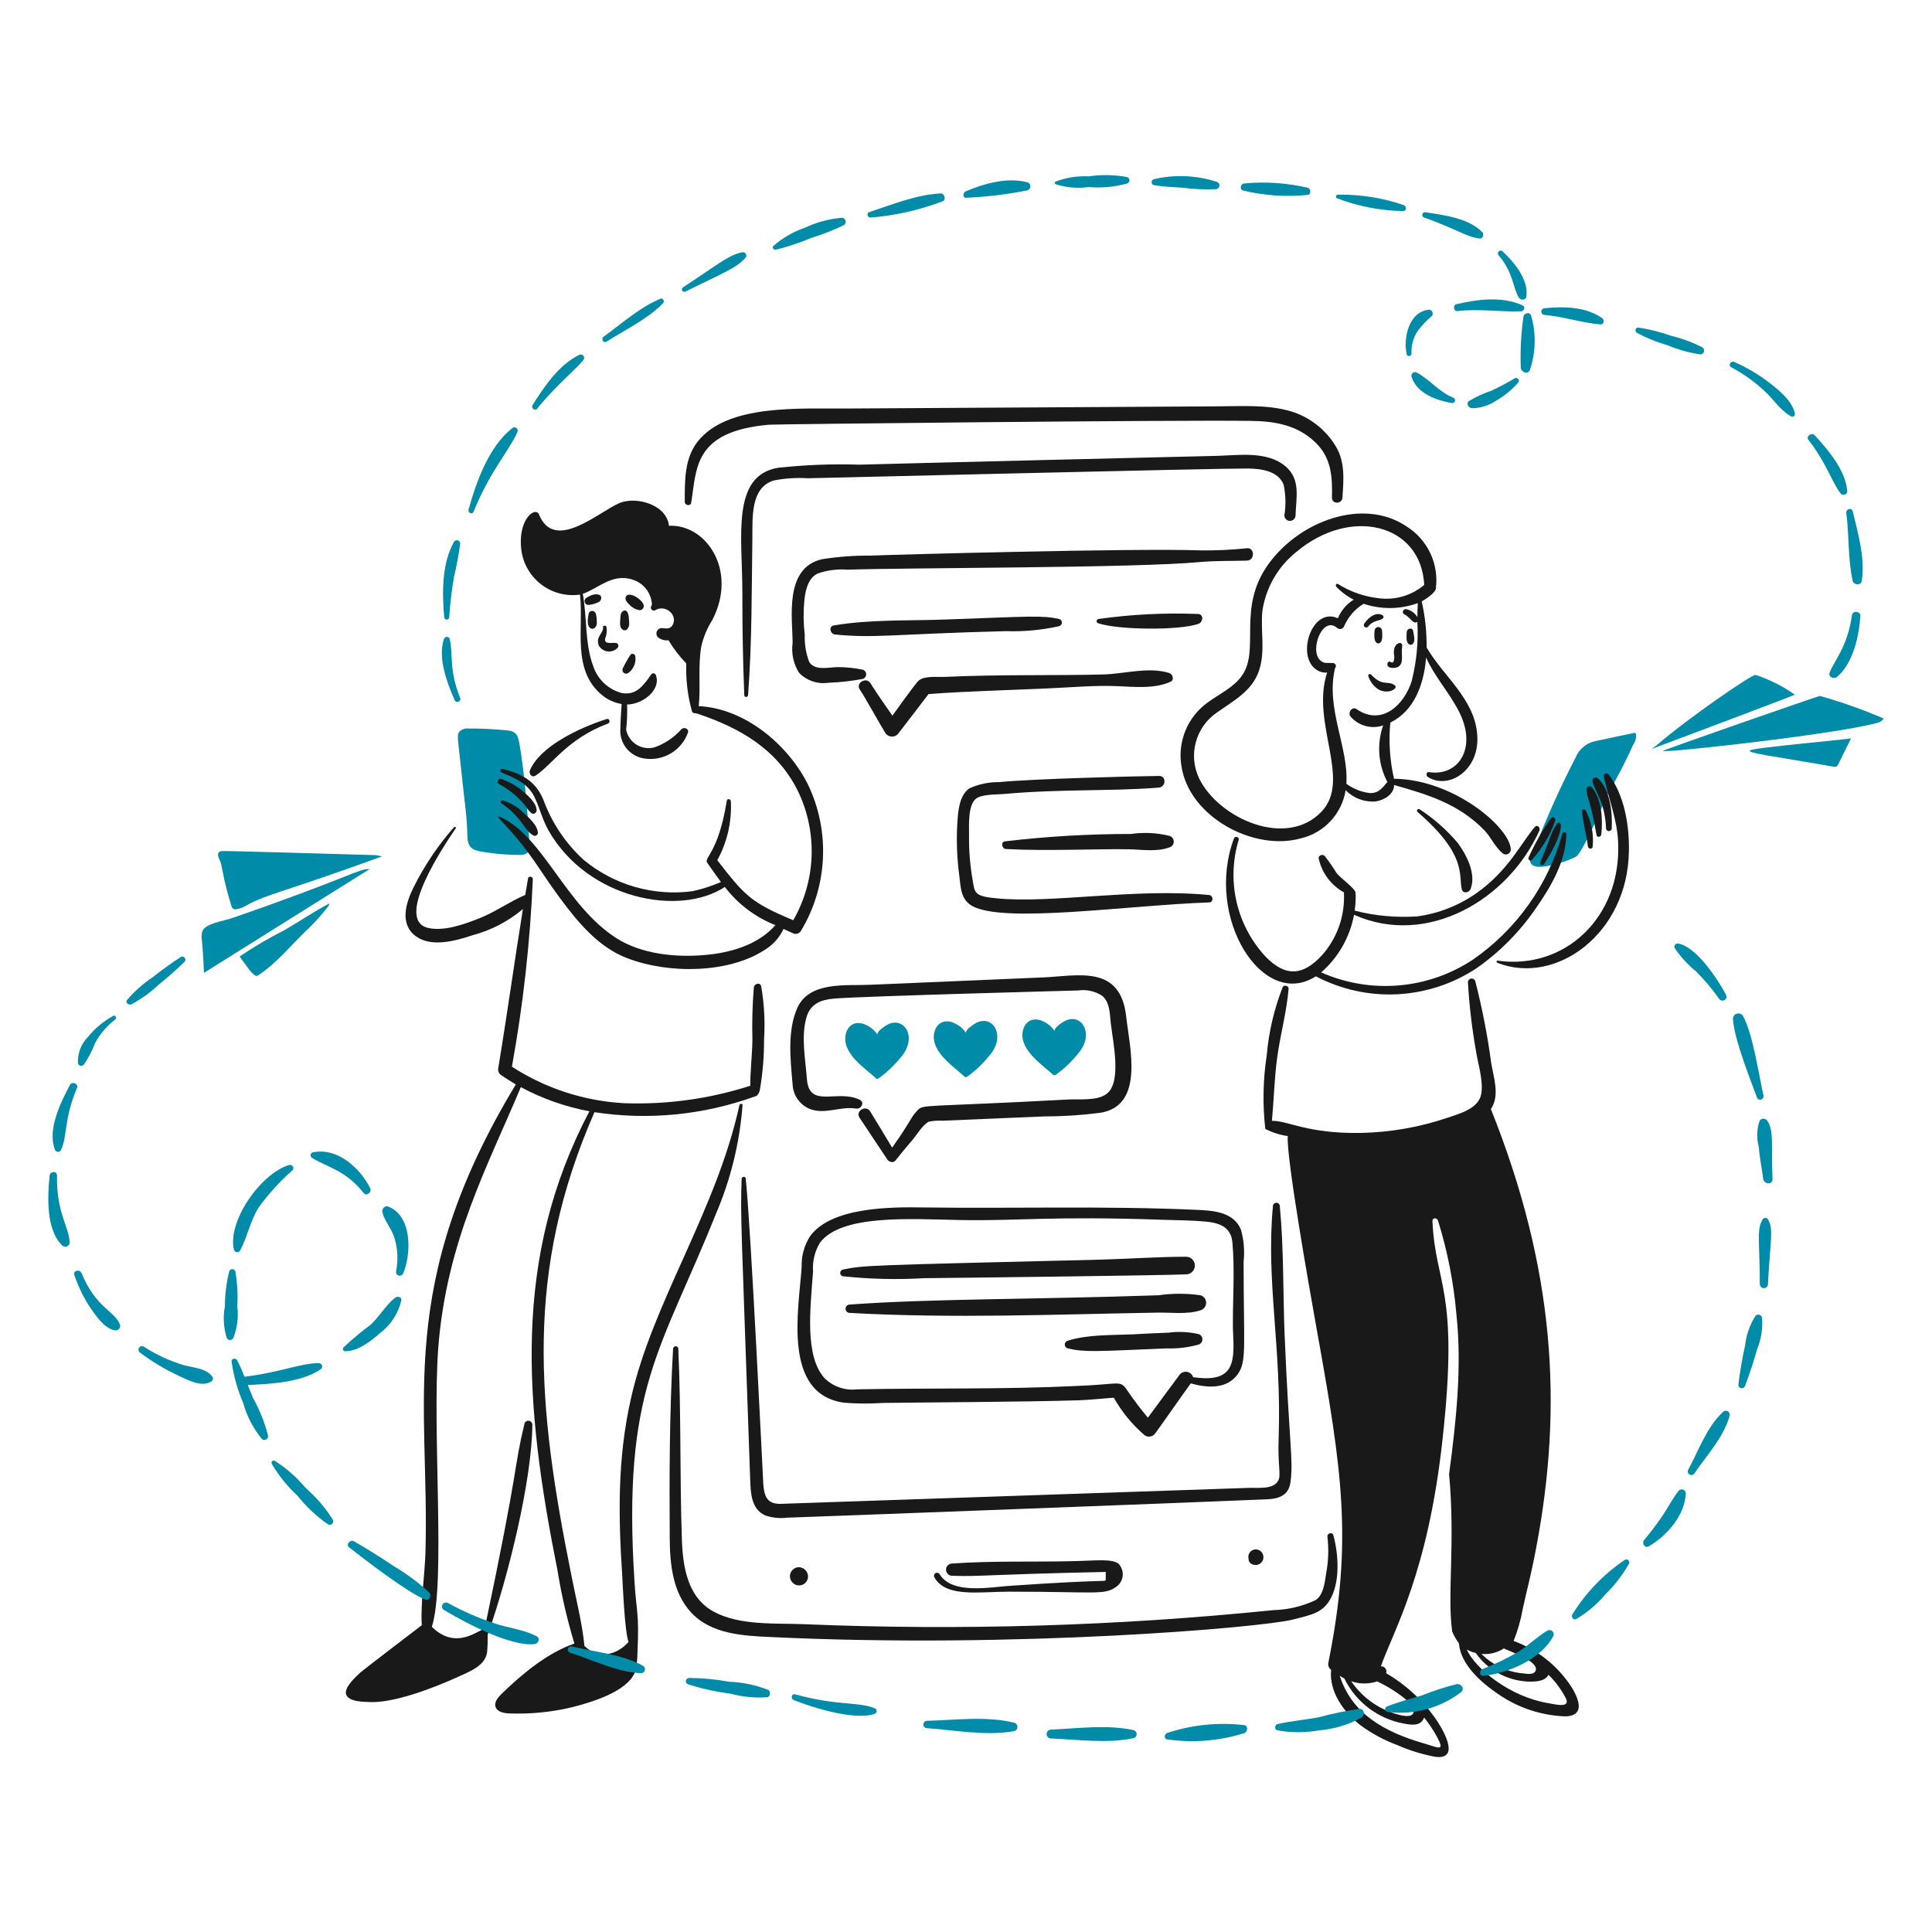 <svg width="175" height="175" viewBox="0 0 175 175" fill="none" xmlns="http://www.w3.org/2000/svg">
<path d="M41.682 63.23C40.638 60.63 41.069 59.275 40.733 57.88C40.717 57.824 40.683 57.775 40.636 57.74C40.59 57.704 40.533 57.685 40.474 57.685C40.416 57.685 40.359 57.704 40.312 57.74C40.266 57.775 40.231 57.824 40.215 57.88C39.633 59.585 40.496 61.871 41.187 63.424C41.315 63.726 41.804 63.535 41.682 63.23Z" fill="#008CA9"/>
<path d="M40.687 55.94C40.765 54.703 40.911 53.472 41.124 52.252C41.363 51.255 41.55 50.247 41.684 49.231C41.684 49.165 41.661 49.102 41.621 49.05C41.581 48.998 41.525 48.96 41.461 48.943C41.398 48.926 41.331 48.93 41.27 48.955C41.209 48.98 41.158 49.024 41.124 49.081C40.002 51.065 40.045 53.739 40.24 55.94C40.249 55.992 40.277 56.039 40.318 56.073C40.359 56.106 40.41 56.125 40.463 56.125C40.516 56.125 40.568 56.106 40.608 56.073C40.649 56.039 40.677 55.992 40.687 55.94V55.94Z" fill="#008CA9"/>
<path d="M42.89 46.363C44.405 42.646 46.049 40.938 46.859 39.159C46.895 39.095 46.906 39.021 46.892 38.95C46.877 38.879 46.837 38.815 46.78 38.77C46.722 38.726 46.651 38.703 46.578 38.707C46.505 38.711 46.436 38.741 46.384 38.791C44.249 40.496 43.146 43.645 42.437 46.169C42.372 46.449 42.776 46.638 42.89 46.363Z" fill="#008CA9"/>
<path d="M48.649 37.023C50.224 35.057 52.179 33.435 52.833 32.623C52.882 32.57 52.911 32.502 52.914 32.429C52.918 32.357 52.895 32.287 52.851 32.23C52.807 32.172 52.744 32.133 52.674 32.118C52.603 32.103 52.53 32.114 52.466 32.148C50.629 33.033 49.295 35.017 48.238 36.698C48.088 36.958 48.457 37.263 48.649 37.023Z" fill="#008CA9"/>
<path d="M54.95 30.941C56.65 29.856 58.638 28.913 60.062 27.468C60.212 27.293 60.062 26.95 59.825 27.058C57.948 27.835 56.33 29.301 54.691 30.488C54.408 30.682 54.645 31.133 54.95 30.941Z" fill="#008CA9"/>
<path d="M62.088 26.411C65.275 24.817 66.7 24.311 67.523 23.349C67.566 23.302 67.593 23.243 67.601 23.18C67.608 23.117 67.595 23.054 67.564 22.998C67.533 22.943 67.485 22.899 67.427 22.873C67.37 22.847 67.305 22.84 67.243 22.852C66.003 23.073 64.881 24.065 61.873 26.023C61.823 26.052 61.788 26.1 61.773 26.155C61.758 26.211 61.766 26.27 61.794 26.32C61.821 26.37 61.867 26.408 61.922 26.425C61.977 26.442 62.036 26.437 62.088 26.411V26.411Z" fill="#008CA9"/>
<path d="M70.284 22.614C71.39 22.341 72.472 21.981 73.521 21.536C74.52 21.232 75.494 20.85 76.433 20.393C76.499 20.352 76.549 20.291 76.577 20.219C76.606 20.148 76.611 20.069 76.591 19.994C76.571 19.92 76.529 19.853 76.469 19.805C76.409 19.756 76.335 19.728 76.258 19.724C75.075 19.828 73.919 20.142 72.846 20.652C71.822 21.006 70.877 21.555 70.063 22.27C69.896 22.421 70.068 22.653 70.284 22.614Z" fill="#008CA9"/>
<path d="M78.912 19.703C81.126 19.518 83.304 19.024 85.382 18.236C85.727 18.085 85.557 17.503 85.188 17.524C83.009 17.632 80.831 18.517 78.76 19.207C78.436 19.293 78.567 19.752 78.912 19.703Z" fill="#008CA9"/>
<path d="M87.541 17.913C89.395 17.827 91.241 17.604 93.063 17.244C93.141 17.219 93.208 17.17 93.256 17.104C93.305 17.038 93.33 16.959 93.33 16.877C93.33 16.796 93.305 16.716 93.256 16.65C93.208 16.584 93.141 16.535 93.063 16.51C91.225 16.036 89.159 16.618 87.476 17.33C87.196 17.46 87.174 17.959 87.541 17.913Z" fill="#008CA9"/>
<path d="M95.605 16.683C96.579 16.995 97.611 17.085 98.625 16.945C99.792 17.044 100.968 16.934 102.098 16.622C102.159 16.601 102.212 16.562 102.25 16.51C102.288 16.458 102.308 16.395 102.308 16.331C102.308 16.266 102.288 16.203 102.25 16.151C102.212 16.099 102.159 16.06 102.098 16.04C100.952 15.824 99.778 15.802 98.625 15.975C97.596 15.923 96.568 16.085 95.605 16.449C95.586 16.462 95.57 16.479 95.559 16.5C95.549 16.52 95.543 16.543 95.543 16.566C95.543 16.589 95.549 16.612 95.559 16.632C95.57 16.652 95.586 16.67 95.605 16.683V16.683Z" fill="#008CA9"/>
<path d="M104.515 16.769C105.399 16.921 106.265 16.944 107.146 17.006C108.132 17.136 109.127 17.179 110.121 17.136C110.202 17.134 110.28 17.103 110.34 17.048C110.401 16.994 110.44 16.92 110.45 16.839C110.461 16.759 110.442 16.677 110.398 16.609C110.354 16.541 110.286 16.49 110.208 16.468C108.367 15.872 106.398 15.79 104.514 16.23C104.456 16.248 104.405 16.283 104.368 16.332C104.332 16.38 104.312 16.439 104.313 16.5C104.313 16.561 104.332 16.62 104.369 16.668C104.405 16.717 104.456 16.752 104.515 16.769V16.769Z" fill="#008CA9"/>
<path d="M112.625 17.265C114.53 17.721 116.499 17.852 118.449 17.654C118.793 17.61 118.75 17.093 118.449 17.006C116.57 16.566 114.632 16.434 112.71 16.618C112.366 16.64 112.236 17.181 112.625 17.265Z" fill="#008CA9"/>
<path d="M121.144 17.977C123.047 18.697 125.06 19.084 127.094 19.12C127.417 19.099 127.439 18.711 127.159 18.581C125.238 17.919 123.216 17.598 121.184 17.632C121.141 17.633 121.1 17.649 121.069 17.677C121.038 17.706 121.018 17.745 121.013 17.787C121.008 17.829 121.019 17.872 121.043 17.907C121.067 17.942 121.103 17.967 121.144 17.977V17.977Z" fill="#008CA9"/>
<path d="M128.995 19.703C132.011 20.78 132.869 21.483 134.021 21.601C134.322 21.644 134.452 21.213 134.257 21.018C132.985 19.746 130.806 19.487 129.124 19.228C129.063 19.216 128.999 19.227 128.946 19.26C128.892 19.293 128.853 19.345 128.837 19.405C128.82 19.465 128.827 19.53 128.857 19.585C128.886 19.641 128.935 19.683 128.995 19.703V19.703Z" fill="#008CA9"/>
<path d="M135.748 23.132C137.092 24.683 137.032 26.114 137.586 26.972C137.736 27.209 138.189 27.209 138.254 26.884C138.491 25.353 137.154 23.734 136.097 22.765C135.856 22.55 135.538 22.89 135.748 23.132Z" fill="#008CA9"/>
<path d="M137.988 28.719C137.776 30.241 137.696 31.778 137.751 33.313C137.794 33.68 138.355 33.981 138.571 33.529C139.111 31.947 139.156 30.238 138.7 28.629C138.616 28.201 138.01 28.331 137.988 28.719Z" fill="#008CA9"/>
<path d="M137.213 34.262C136.516 34.682 135.796 35.064 135.056 35.405C134.354 35.635 133.68 35.946 133.05 36.333C132.77 36.57 133.029 36.937 133.313 36.98C134.115 36.972 134.896 36.724 135.556 36.268C136.298 35.846 136.962 35.299 137.519 34.651C137.688 34.457 137.453 34.114 137.213 34.262Z" fill="#008CA9"/>
<path d="M131.607 36.01C130.343 35.492 129.493 34.37 128.328 33.744C128.272 33.714 128.209 33.701 128.146 33.706C128.082 33.711 128.022 33.734 127.971 33.773C127.921 33.812 127.883 33.864 127.862 33.924C127.841 33.984 127.838 34.049 127.853 34.111C128.328 35.642 130.075 36.247 131.477 36.506C131.543 36.523 131.613 36.513 131.671 36.479C131.73 36.444 131.772 36.388 131.79 36.322C131.807 36.257 131.797 36.187 131.763 36.128C131.729 36.07 131.673 36.027 131.607 36.01Z" fill="#008CA9"/>
<path d="M127.852 32.041C127.814 31.325 128.003 30.616 128.391 30.013C128.765 29.502 129.2 29.039 129.686 28.633C129.729 28.584 129.758 28.523 129.77 28.459C129.781 28.394 129.774 28.328 129.749 28.267C129.724 28.206 129.683 28.153 129.629 28.115C129.576 28.077 129.513 28.054 129.448 28.05C127.593 28.225 127.096 30.639 127.42 32.105C127.464 32.321 127.873 32.278 127.852 32.041Z" fill="#008CA9"/>
<path d="M132.016 28.179C133.958 27.947 135.856 28.267 137.775 28.201C138.038 28.201 138.207 27.792 137.926 27.662C136.049 26.82 133.871 27.101 131.93 27.554C131.585 27.619 131.65 28.224 132.016 28.179Z" fill="#008CA9"/>
<path d="M139.889 28.525C141.611 28.674 143.254 29.236 144.958 29.388C145.303 29.409 145.346 28.956 145.108 28.805C143.621 27.77 141.615 27.748 139.889 27.921C139.813 27.927 139.742 27.961 139.69 28.017C139.638 28.073 139.609 28.147 139.609 28.223C139.609 28.299 139.638 28.373 139.69 28.429C139.742 28.485 139.813 28.519 139.889 28.525Z" fill="#008CA9"/>
<path d="M148.257 30.143C149.155 30.622 150.102 31.006 151.082 31.286C152.023 31.676 153.008 31.952 154.016 32.105C154.091 32.103 154.164 32.077 154.223 32.031C154.282 31.984 154.325 31.92 154.344 31.847C154.364 31.774 154.36 31.697 154.332 31.627C154.304 31.557 154.255 31.498 154.191 31.458C153.279 30.995 152.316 30.64 151.322 30.401C150.37 30.064 149.387 29.818 148.389 29.668C148.127 29.647 148.06 30.018 148.257 30.143Z" fill="#008CA9"/>
<path d="M156.819 33.27C157.926 33.858 158.949 34.59 159.861 35.449C160.637 36.16 161.284 37.199 162.234 37.713C162.274 37.737 162.32 37.748 162.367 37.746C162.413 37.743 162.458 37.727 162.495 37.698C162.532 37.67 162.56 37.632 162.575 37.587C162.589 37.543 162.591 37.496 162.579 37.451C162.341 36.329 161.22 35.423 160.357 34.733C159.355 33.955 158.261 33.303 157.1 32.792C156.776 32.645 156.496 33.099 156.819 33.27Z" fill="#008CA9"/>
<path d="M163.81 39.848C165.394 41.861 165.973 43.753 166.744 44.724C166.791 44.772 166.851 44.804 166.917 44.818C166.983 44.831 167.052 44.825 167.114 44.799C167.176 44.774 167.229 44.73 167.267 44.675C167.305 44.619 167.325 44.553 167.325 44.486C167.15 42.566 165.622 40.798 164.371 39.417C164.091 39.137 163.553 39.524 163.81 39.848Z" fill="#008CA9"/>
<path d="M167.237 46.47C167.507 48.483 167.367 50.655 167.819 52.618C167.907 53.006 168.574 53.05 168.639 52.618C168.963 50.569 168.289 48.282 167.819 46.318C167.736 45.931 167.188 46.105 167.237 46.47Z" fill="#008CA9"/>
<path d="M167.757 55.703C167.319 58.65 166.24 59.662 165.729 60.922C165.554 61.332 166.139 61.547 166.398 61.31C167.864 60.081 168.382 57.622 168.512 55.81C168.555 55.379 167.826 55.271 167.757 55.703Z" fill="#008CA9"/>
<path d="M159.02 61.138C160.292 61.548 161.492 62.152 162.579 62.928C162.491 63.002 149.678 67.814 149.594 67.846C149.594 67.846 150.025 67.544 150.241 67.35C152.851 65.106 158.696 61.05 159.02 61.138Z" fill="#008CA9"/>
<path d="M164.844 63.036C166.815 63.59 168.746 64.274 170.625 65.085C170.552 65.195 170.456 65.287 170.345 65.358C170.233 65.428 170.108 65.475 169.978 65.495C166.138 66.53 150.652 68.234 150.631 68.018C150.62 67.935 164.763 63.022 164.844 63.036Z" fill="#008CA9"/>
<path d="M167.669 66.875C166.453 69.308 166.491 69.325 166.357 69.421C166.261 69.461 166.155 69.468 166.055 69.442C160.674 68.492 158.125 68.206 158.53 67.965C158.972 67.701 167.584 66.959 167.669 66.875Z" fill="#008CA9"/>
<path d="M20.955 82.038C20.969 82.142 21.023 82.237 21.106 82.301C21.182 82.356 21.276 82.379 21.369 82.365C21.731 82.311 22.077 82.178 22.383 81.977C24.207 80.98 25.654 80.827 34.591 77.578C34.291 77.481 33.977 77.438 33.663 77.448C19.318 77.034 20.067 77.063 19.945 77.124C19.557 77.299 19.837 77.75 19.945 78.009C20.183 78.651 20.163 79.493 20.955 82.038Z" fill="#008CA9"/>
<path d="M33.485 78.717C28.481 81.844 23.477 84.993 18.473 88.121C18.374 85.156 18.165 84.907 18.323 84.389C18.538 83.635 20.307 83.419 20.954 83.182C31.567 79.515 32.476 78.671 33.485 78.717Z" fill="#008CA9"/>
<path d="M23.068 88.337C23.111 88.358 23.176 88.38 23.219 88.401C23.283 88.404 23.346 88.38 23.394 88.337C25.205 87.151 26.499 85.425 28.074 83.98C28.647 83.4 29.188 82.788 29.692 82.147C29.757 82.059 29.842 81.953 29.82 81.844C28.42 82.578 27.125 83.462 25.788 84.239C24.38 84.951 23.019 85.751 21.711 86.633C21.905 86.978 22.207 87.279 22.422 87.625C22.602 87.893 22.819 88.132 23.068 88.337V88.337Z" fill="#008CA9"/>
<path d="M144.589 67.112C144.174 67.184 143.784 67.36 143.456 67.624C143.127 67.889 142.872 68.232 142.713 68.623C141.258 71.444 140.195 73.873 139.154 76.473C139.025 76.84 138.528 77.617 138.594 78.005C138.744 78.846 140.319 78.437 140.815 78.285C141.505 78.138 142.173 77.899 142.799 77.574C143.549 76.824 144.987 73.327 145.733 71.728C146.543 70.345 147.277 68.92 147.933 67.457C148.124 67.187 148.216 66.86 148.195 66.53C148.196 66.505 148.19 66.48 148.179 66.457C148.168 66.435 148.151 66.416 148.13 66.401C148.039 66.356 148.181 66.361 144.589 67.112Z" fill="#008CA9"/>
<path d="M43.517 77.121C42.691 76.994 42.331 76.629 42.331 75.654C42.309 74.058 42.068 72.461 41.899 70.887C41.503 66.991 41.363 66.669 41.575 66.314C41.685 66.192 41.823 66.098 41.977 66.042C42.132 65.985 42.297 65.968 42.46 65.991C43.582 65.97 44.704 66.055 45.825 66.142C46.559 66.209 46.889 66.35 47.055 67.393C47.523 70.025 47.865 74.507 47.96 76.406C48.012 77.133 47.806 77.376 47.227 77.441C45.983 77.447 44.742 77.34 43.517 77.121Z" fill="#008CA9"/>
<path d="M62.605 45.543C63.123 42.498 62.742 39.068 69.68 38.468C70.245 38.42 106.355 38.031 113.229 38.123C115.472 38.145 117.564 38.489 119.225 40.151C120.606 41.531 120.691 43.214 120.649 45.069C120.627 45.694 121.576 45.672 121.598 45.069C121.706 43.451 121.86 41.831 120.972 40.388C120.055 38.888 118.62 37.775 116.939 37.26C114.76 36.614 112.344 36.808 110.101 36.808C107.384 36.829 79.623 36.983 76.841 37.002C72.427 37.039 65.898 36.57 63.191 40C61.983 41.553 62.026 43.58 62.026 45.435C62.002 45.78 62.546 45.889 62.605 45.543Z" fill="#191919"/>
<path d="M67.761 62.949C68.116 58.209 68.084 53.459 68.149 48.714C68.171 46.945 67.955 44.141 70.112 43.516C71.12 43.322 72.149 43.257 73.174 43.321C74.447 43.299 110.381 42.416 113.034 42.437C114.199 42.459 115.774 42.631 116.272 43.904C116.465 44.825 116.487 45.775 116.336 46.704C116.344 46.833 116.401 46.955 116.495 47.044C116.589 47.132 116.713 47.182 116.843 47.182C116.972 47.182 117.097 47.132 117.191 47.044C117.285 46.955 117.342 46.833 117.35 46.704C117.393 45.086 117.846 43.447 116.444 42.242C114.761 40.818 112.195 41.249 110.189 41.292C104.797 41.422 83.227 41.939 77.856 42.09C75.394 42.01 72.929 42.104 70.479 42.371C66.213 43.081 67.242 48.621 67.242 53.609C67.242 56.714 67.285 59.842 67.417 62.947C67.394 63.187 67.743 63.187 67.761 62.949Z" fill="#191919"/>
<path d="M123.948 61.267C124.116 61.767 124.451 62.194 124.896 62.475C125.859 62.935 126.706 62.3 126.32 62.066C125.707 61.605 125.233 62.23 124.185 61.094C124.055 60.966 123.883 61.138 123.948 61.267Z" fill="#191919"/>
<path d="M125.696 60.037C125.492 60.603 126.451 60.577 126.71 60.361C127.173 59.975 126.895 59.398 127.012 58.463C127.014 58.428 127.007 58.394 126.992 58.362C126.978 58.331 126.956 58.303 126.928 58.282C126.901 58.261 126.869 58.247 126.835 58.241C126.8 58.235 126.765 58.237 126.732 58.247C126.322 58.377 126.235 58.83 126.257 59.218C126.315 59.446 126.308 59.685 126.235 59.909C126.128 60.084 126.042 59.996 125.89 59.93C125.851 59.922 125.809 59.929 125.774 59.949C125.739 59.968 125.711 60 125.696 60.037V60.037Z" fill="#191919"/>
<path d="M127.421 57.234C127.421 57.557 127.313 58.096 127.596 58.334C127.645 58.38 127.711 58.407 127.779 58.407C127.847 58.407 127.913 58.38 127.962 58.334C128.242 58.054 128.05 57.514 128.005 57.169C127.96 56.802 127.442 56.91 127.421 57.234Z" fill="#191919"/>
<path d="M124.512 57.104C124.472 57.404 124.444 58.016 124.663 58.204C124.713 58.252 124.778 58.279 124.847 58.279C124.915 58.279 124.981 58.252 125.03 58.204C125.256 58.011 125.216 57.417 125.181 57.104C125.174 57.021 125.136 56.943 125.074 56.886C125.012 56.829 124.931 56.798 124.847 56.798C124.763 56.798 124.682 56.829 124.62 56.886C124.558 56.943 124.52 57.021 124.512 57.104V57.104Z" fill="#191919"/>
<path d="M123.948 56.738C124.311 56.218 124.918 56.248 125.22 56.047C125.25 56.032 125.274 56.008 125.291 55.98C125.308 55.951 125.317 55.919 125.317 55.885C125.317 55.852 125.308 55.82 125.291 55.791C125.274 55.763 125.25 55.739 125.22 55.724C124.617 55.357 123.84 56.025 123.558 56.522C123.43 56.781 123.797 56.953 123.948 56.738Z" fill="#191919"/>
<path d="M128.393 73.54C132.872 77.41 132.114 79.201 132.404 80.529C132.492 80.981 133.073 80.874 133.202 80.529C133.741 79.17 132.836 77.423 132.037 76.345C131.039 75.17 129.877 74.145 128.586 73.303C128.435 73.195 128.265 73.43 128.393 73.54Z" fill="#191919"/>
<path d="M126.269 70.539C125.889 68.872 125.776 67.155 125.933 65.452C128.054 64.418 128.969 62.092 129.177 59.557C129.925 61.26 131.178 62.603 132.081 64.309C133.891 67.688 132.143 70.365 129.428 69.938C129.19 69.9 129.149 70.258 129.32 70.369C131.163 71.572 134.075 69.81 133.806 66.53C133.55 63.277 130.754 61.286 129.22 58.646C129.237 57.242 129.088 55.841 128.776 54.471C129.255 54.218 130.001 53.664 130.053 53.351C130.205 52.251 130.035 51.13 129.564 50.123C129.093 49.117 128.342 48.268 127.4 47.679C123.474 45.038 117.702 47.191 114.888 51.108C112.041 55.076 114.132 58.77 112.537 61.138C111.782 62.259 110.466 62.842 109.409 63.618C108.508 64.26 107.805 65.142 107.382 66.165C106.959 67.187 106.832 68.308 107.015 69.399C107.705 73.993 113.573 77.143 117.843 75.934C118.873 75.69 119.807 75.145 120.527 74.369C121.248 73.593 121.721 72.621 121.888 71.575C122.24 71.936 122.667 72.214 123.139 72.39C123.611 72.566 124.116 72.635 124.618 72.593C125.387 72.472 126.287 71.934 126.273 71.105C129.279 71.962 132.094 72.773 134.476 75.227C135.079 75.874 135.468 76.823 136.18 77.341C136.248 77.378 136.325 77.397 136.403 77.396C136.48 77.395 136.556 77.374 136.624 77.335C136.691 77.296 136.747 77.24 136.786 77.173C136.826 77.106 136.847 77.03 136.849 76.953C136.8 74.987 131.703 70.594 126.269 70.539ZM119.721 73.5C116.529 76.886 110.425 74.147 108.634 70.545C108.132 69.515 108.019 68.339 108.316 67.232C108.613 66.126 109.3 65.164 110.25 64.524C111.738 63.467 113.378 62.626 114.025 60.792C114.651 59.002 114.155 57.147 114.349 55.314C114.668 53.212 115.769 51.309 117.433 49.986C122.301 45.885 128.713 47.404 129.007 52.98C128.444 53.455 127.788 53.809 127.082 54.017C126.375 54.225 125.632 54.285 124.901 54.191C123.597 54.046 122.341 53.612 121.226 52.92C121.076 52.791 120.924 53.008 121.033 53.135C121.488 53.618 122.024 54.018 122.618 54.316C121.974 54.714 121.472 55.305 121.183 56.004C118.874 54.936 117.397 59.311 119.178 60.62C119.475 60.843 119.843 60.95 120.213 60.922C118.705 65.46 122.447 70.606 119.721 73.5ZM124.122 71.838C123.336 71.756 122.587 71.464 121.953 70.992C122.166 67.674 120.053 64.158 120.929 60.513C120.966 60.475 120.99 60.428 121 60.376C121.01 60.324 121.004 60.271 120.983 60.222C120.963 60.174 120.928 60.132 120.884 60.103C120.84 60.075 120.788 60.059 120.735 60.06C120.303 60.017 119.937 60.168 119.57 59.797C118.607 58.888 119.785 55.756 121.102 56.864C121.146 56.907 121.198 56.939 121.256 56.958C121.314 56.977 121.376 56.982 121.436 56.974C121.496 56.965 121.554 56.943 121.604 56.909C121.655 56.875 121.697 56.83 121.727 56.777C122.087 55.909 122.714 55.177 123.517 54.688C125.112 55.226 126.842 55.205 128.423 54.629C128.4 55.053 128.39 55.477 128.386 55.898C128.278 55.719 128.135 55.562 127.966 55.439C127.797 55.316 127.604 55.228 127.4 55.181C127.119 55.116 126.929 55.499 127.184 55.634C127.747 55.931 127.868 56.357 128.219 56.389C128.251 56.39 128.283 56.383 128.311 56.368C128.339 56.354 128.364 56.334 128.383 56.308C128.488 58.112 128.317 59.921 127.875 61.673C127.206 63.852 125.157 65.793 122.892 64.24C122.46 63.938 122.034 64.58 122.353 64.93C122.711 65.335 123.18 65.624 123.702 65.763C124.224 65.901 124.775 65.882 125.286 65.707C124.993 66.542 124.876 67.427 124.942 68.309C125.008 69.191 125.256 70.05 125.67 70.831C125.222 71.354 124.913 71.838 124.122 71.838Z" fill="#191919"/>
<path d="M67.177 106.779C67.052 110.337 67.155 110.891 67.953 134.042C67.996 135.229 68.041 136.674 69.29 137.256C69.926 137.48 70.606 137.554 71.275 137.472C72.289 137.45 110.877 135.985 114.675 135.81C115.818 135.766 116.745 135.486 116.897 134.214C117.159 132.184 116.784 130.994 116.357 120.84C116.206 117.001 116.292 113.075 115.925 109.258C115.925 109.175 115.892 109.095 115.834 109.037C115.775 108.978 115.696 108.945 115.613 108.945C115.53 108.945 115.451 108.978 115.392 109.037C115.333 109.095 115.301 109.175 115.301 109.258C114.657 116.154 116.108 121.964 115.818 130.374C115.73 132.643 116.049 133.578 115.796 134.084C115.364 134.968 113.877 134.731 113.035 134.774C112.151 134.795 71.56 136.197 70.695 136.219C69.486 136.241 69.227 135.529 69.142 134.469C69.129 134.294 67.995 110.775 67.546 106.753C67.544 106.542 67.199 106.542 67.177 106.779Z" fill="#191919"/>
<path d="M60.966 122.18C60.646 127.914 60.622 133.675 60.665 139.417C60.686 141.725 60.945 144.249 62.584 146.039C64.396 148.024 67.329 148.175 69.832 148.283C92.088 149.352 114.29 147.408 117.069 146.708C118.842 146.253 119.897 146.107 120.618 144.623C121.405 142.997 121.203 140.624 120.779 139.073C120.691 138.723 120.175 138.878 120.24 139.224C120.369 140.345 120.325 141.48 120.11 142.588C120.002 143.364 119.848 144.573 119.118 144.961C117.933 145.51 116.649 145.811 115.343 145.845C101.214 147.284 86.999 147.71 72.809 147.118C70.219 147.01 67.006 147.269 64.633 145.975C62.261 144.68 61.851 141.898 61.764 139.439C61.57 133.702 61.7 127.942 61.442 122.202C61.444 122.17 61.441 122.138 61.431 122.107C61.421 122.077 61.404 122.049 61.383 122.024C61.362 122 61.337 121.981 61.308 121.967C61.279 121.953 61.247 121.945 61.215 121.944C61.183 121.942 61.151 121.947 61.121 121.958C61.091 121.969 61.064 121.987 61.041 122.009C61.017 122.031 60.999 122.057 60.986 122.087C60.973 122.116 60.967 122.148 60.966 122.18V122.18Z" fill="#191919"/>
<path d="M86.246 142.735C89.095 142.814 88.844 142.63 100.158 142.385V143.119C99.972 143.305 100.321 143.038 91.574 143.637C89.736 143.744 86.246 144.477 85.103 142.58C85.064 142.521 85.003 142.48 84.935 142.465C84.866 142.449 84.794 142.461 84.733 142.497C84.673 142.532 84.628 142.59 84.609 142.658C84.589 142.725 84.596 142.798 84.628 142.86C85.658 144.732 88.705 144.173 91.358 144.173C99.259 144.173 100.013 144.499 101.064 143.763C101.233 143.655 101.376 143.511 101.484 143.341C101.591 143.172 101.661 142.981 101.688 142.782C101.714 142.583 101.698 142.381 101.638 142.189C101.579 141.997 101.479 141.821 101.345 141.671C100.791 141.155 99.208 141.368 97.203 141.409C93.557 141.496 89.891 141.366 86.246 141.624C86.098 141.624 85.957 141.683 85.853 141.787C85.749 141.891 85.69 142.032 85.69 142.18C85.69 142.327 85.749 142.468 85.853 142.573C85.957 142.677 86.098 142.735 86.246 142.735V142.735Z" fill="#191919"/>
<path d="M114.221 140.535C114.114 140.431 113.976 140.366 113.829 140.349C113.681 140.332 113.532 140.363 113.404 140.44C113.277 140.516 113.178 140.632 113.122 140.77C113.067 140.908 113.059 141.06 113.099 141.203C113.093 141.316 113.126 141.427 113.193 141.518C113.26 141.608 113.356 141.673 113.466 141.699C113.444 141.699 113.423 141.678 113.401 141.678C113.553 141.758 113.728 141.78 113.895 141.74C114.062 141.7 114.208 141.602 114.308 141.463C114.408 141.324 114.454 141.153 114.438 140.982C114.422 140.812 114.345 140.653 114.221 140.535V140.535Z" fill="#191919"/>
<path d="M73.002 142.282C72.906 142.155 72.776 142.059 72.626 142.005C72.477 141.952 72.315 141.943 72.161 141.98C72.023 142.022 71.898 142.097 71.797 142.199C71.695 142.3 71.62 142.425 71.578 142.563C71.548 142.677 71.543 142.795 71.562 142.911C71.582 143.027 71.625 143.138 71.691 143.236C71.756 143.334 71.841 143.416 71.941 143.479C72.04 143.541 72.152 143.582 72.269 143.598C72.43 143.622 72.595 143.595 72.742 143.523C72.888 143.451 73.009 143.336 73.089 143.193C73.168 143.05 73.203 142.886 73.187 142.724C73.172 142.561 73.107 142.407 73.002 142.282V142.282Z" fill="#191919"/>
<path d="M45.197 71.017C46.139 71.519 46.969 72.209 47.635 73.044C47.77 73.281 47.946 73.492 48.153 73.67C48.199 73.696 48.251 73.71 48.303 73.709C48.356 73.709 48.408 73.695 48.454 73.668C48.5 73.642 48.538 73.604 48.564 73.558C48.591 73.512 48.605 73.46 48.605 73.407C48.605 72.739 47.829 72.07 47.355 71.657C46.771 71.176 46.106 70.803 45.391 70.557C45.133 70.456 44.937 70.891 45.197 71.017Z" fill="#191919"/>
<path d="M45.413 72.763C46.019 73.157 46.558 73.645 47.009 74.209C47.398 74.662 47.765 75.373 48.304 75.675C48.352 75.702 48.408 75.714 48.464 75.71C48.519 75.705 48.572 75.684 48.616 75.65C48.66 75.615 48.692 75.569 48.71 75.516C48.727 75.463 48.729 75.406 48.714 75.352C48.626 74.683 47.851 74.014 47.376 73.583C46.86 73.071 46.221 72.7 45.521 72.505C45.489 72.5 45.456 72.505 45.428 72.521C45.399 72.537 45.377 72.561 45.365 72.591C45.352 72.621 45.35 72.655 45.359 72.686C45.368 72.717 45.387 72.744 45.413 72.763Z" fill="#191919"/>
<path d="M56.933 60.944C57.169 60.767 57.351 60.528 57.457 60.254C57.564 59.979 57.592 59.68 57.537 59.391C57.522 59.352 57.498 59.318 57.467 59.29C57.436 59.263 57.399 59.243 57.359 59.233C57.319 59.222 57.277 59.221 57.237 59.23C57.196 59.239 57.159 59.257 57.127 59.283C56.86 59.682 56.622 60.1 56.415 60.534C56.38 60.604 56.37 60.683 56.387 60.759C56.404 60.835 56.446 60.903 56.507 60.951C56.568 60.999 56.644 61.025 56.721 61.023C56.799 61.022 56.874 60.994 56.933 60.944Z" fill="#191919"/>
<path d="M56.459 55.336C56.176 55.482 56.196 55.897 56.179 56.177C56.157 56.501 56.114 56.867 56.441 57.061C56.485 57.083 56.533 57.093 56.581 57.093C56.63 57.093 56.678 57.083 56.721 57.061C57.088 56.824 56.984 56.349 56.959 55.983C56.955 55.745 56.845 55.136 56.459 55.336Z" fill="#191919"/>
<path d="M53.31 55.659C53.256 55.907 53.234 56.16 53.245 56.414C53.319 57.156 53.994 57.096 54.065 56.458C54.065 56.197 54.043 55.937 54 55.681C53.913 55.227 53.353 55.227 53.31 55.659Z" fill="#191919"/>
<path d="M54.452 54.063C54.426 53.877 53.975 53.609 53.114 54.15C53.05 54.19 53.001 54.249 52.973 54.319C52.946 54.389 52.942 54.466 52.961 54.538C52.981 54.611 53.023 54.675 53.082 54.722C53.141 54.768 53.214 54.795 53.289 54.797C53.595 54.772 53.895 54.691 54.172 54.56C54.271 54.525 54.354 54.455 54.406 54.364C54.457 54.272 54.473 54.165 54.452 54.063V54.063Z" fill="#191919"/>
<path d="M58.292 54.775C58.082 54.208 57.021 53.618 56.739 53.977C56.502 54.279 56.827 54.603 57.041 54.796C57.275 55.048 57.586 55.215 57.926 55.271C57.986 55.273 58.046 55.259 58.1 55.233C58.155 55.206 58.202 55.167 58.238 55.118C58.274 55.07 58.297 55.013 58.307 54.953C58.316 54.894 58.312 54.832 58.292 54.775Z" fill="#191919"/>
<path d="M54.624 56.802C54.669 57.125 54.387 57.406 54.257 57.687C54.193 57.814 54.16 57.954 54.16 58.096C54.16 58.239 54.193 58.379 54.257 58.506C54.343 58.645 54.46 58.762 54.598 58.849C54.737 58.936 54.893 58.99 55.056 59.007C55.218 59.024 55.382 59.003 55.536 58.947C55.689 58.89 55.827 58.799 55.94 58.681C55.971 58.649 55.993 58.609 56.004 58.566C56.016 58.524 56.016 58.478 56.005 58.435C55.994 58.392 55.973 58.352 55.942 58.32C55.912 58.288 55.874 58.263 55.831 58.25C55.487 58.162 54.689 58.444 54.818 57.818C54.96 57.485 54.997 57.117 54.926 56.762C54.862 56.63 54.599 56.651 54.624 56.802Z" fill="#191919"/>
<path d="M54.951 65.128C52.226 66.009 48.902 67.673 48.005 69.766C47.875 70.067 48.156 70.477 48.501 70.262C50.058 69.234 51.398 66.91 55.08 65.537C55.316 65.43 55.208 65.044 54.951 65.128Z" fill="#191919"/>
<path d="M68.951 89.351C68.864 88.941 68.326 89.088 68.283 89.438C68.153 91.024 68.11 92.615 68.153 94.205C68.132 95.586 67.959 96.967 67.959 98.347C64.228 99.547 60.314 100.081 56.398 99.921C52.827 99.701 49.373 98.564 46.368 96.621C47.389 91.006 48.022 85.327 48.263 79.625C48.263 79.387 47.874 79.322 47.831 79.56C47.745 80.061 47.66 80.562 47.576 81.064C46.228 81.63 44.812 82.634 43.453 83.164C42.115 83.703 40.239 84.389 38.772 84.049C35.645 83.316 40.326 76.436 41.274 75.037C41.362 74.972 41.209 74.842 41.124 74.928C39.668 76.579 38.435 78.414 37.457 80.385C36.766 81.766 36.163 83.71 37.672 84.808C39.096 85.843 41.274 85.217 42.785 84.72C44.469 84.274 46.034 83.461 47.367 82.338C46.59 87.133 45.931 91.94 45.135 96.731C45.108 96.858 45.12 96.99 45.17 97.11C45.22 97.229 45.306 97.331 45.416 97.4C45.848 97.686 46.279 97.969 46.724 98.226C35.718 116.426 38.941 127.027 38.535 140.663C38.474 142.676 38.088 145.163 38.206 147.211C38.123 147.268 32.824 151.323 32.647 151.491C32.236 151.88 31.072 152.915 31.374 153.541C31.675 154.144 32.841 154.144 33.38 154.166C35.589 154.319 39.299 152.881 41.317 151.966C42.547 151.398 44.143 150.866 44.143 149.377C44.158 149.3 44.185 148.541 44.175 148.075C46.072 142.716 48.186 134.033 48.22 129.037C48.216 128.951 48.182 128.87 48.123 128.807C48.065 128.744 47.986 128.703 47.901 128.693C47.816 128.682 47.729 128.702 47.657 128.749C47.585 128.796 47.532 128.867 47.508 128.95C46.492 133.16 47.129 132.187 43.891 147.571C43.439 147.504 41.369 149.595 39.116 147.356C40.39 143.428 39.13 129.624 39.699 122.069C40.445 112.438 44.202 105.579 47.175 98.472C49.12 99.517 51.216 100.255 53.388 100.659C46.388 113.964 47.484 127.172 50.5 142.259C50.861 144.495 51.372 146.705 52.032 148.872C49.575 149.712 47.234 151.672 45.41 153.454C45.087 153.778 44.742 154.187 44.893 154.619C45.044 155.072 45.648 155.18 46.123 155.201C48.037 155.274 49.953 155.086 51.816 154.641C53.607 154.175 56.683 153.281 57.49 151.534C57.657 150.943 57.742 150.332 57.741 149.718C57.91 146.031 57.648 146.142 57.468 143.209C56.361 125.717 59.866 122.404 64.823 110.013C66.176 106.87 66.999 103.525 67.26 100.113C67.303 99.962 67.023 99.938 66.98 100.091C64.862 109.755 59.068 118.02 57.144 126.708C55.915 132.152 56.007 137.32 56.367 142.82C56.384 143.064 56.581 147.942 56.938 148.719C55.889 149.924 54.205 150.328 52.937 149.09C52.767 147.165 52.132 144.633 51.773 142.777C48.63 127.223 47.507 115.215 53.845 100.742C58.736 101.491 63.736 100.999 68.387 99.312C68.516 99.312 68.775 99.118 68.84 98.644C69.091 97.17 69.214 95.677 69.207 94.181C69.311 92.567 69.226 90.945 68.951 89.351V89.351Z" fill="#191919"/>
<path d="M112.645 114.285C112.751 113.316 112.67 112.336 112.408 111.397C111.761 109.758 109.841 109.647 108.331 109.585C100.114 109.218 91.874 109.477 83.656 109.37C80.506 109.316 75.298 109.37 73.389 111.958C72.847 112.798 72.576 113.784 72.613 114.783C72.35 118.645 70.844 126.302 76.473 127.057C77.629 127.15 78.79 127.157 79.946 127.078C83.066 127.031 92.707 126.991 97.683 126.839C98.679 126.809 100.14 126.651 100.89 126.604C101.62 127.906 102.577 129.067 103.716 130.033C103.796 130.08 103.886 130.11 103.978 130.122C104.071 130.134 104.165 130.127 104.255 130.103C104.345 130.079 104.43 130.037 104.504 129.98C104.578 129.923 104.64 129.851 104.686 129.77C105.765 128.283 106.8 126.773 107.857 125.308C109.323 125.717 111.094 125.869 112.106 124.488C112.947 123.309 112.645 122.07 112.645 114.285ZM111.524 123.539C111.031 125.006 109.367 124.919 108.073 124.746C108.035 124.623 107.964 124.512 107.867 124.426C107.771 124.34 107.652 124.283 107.525 124.261C107.397 124.238 107.266 124.252 107.146 124.299C107.026 124.347 106.921 124.427 106.844 124.53C105.894 125.824 104.919 127.119 103.975 128.413C103.258 127.558 102.588 126.665 101.968 125.738C101.406 125.026 101.268 125.401 97.46 125.544C90.957 125.862 84.335 125.715 77.638 125.846C77.091 125.912 76.535 125.851 76.016 125.668C75.496 125.484 75.025 125.184 74.64 124.789C72.909 122.761 73.377 118.702 73.648 115.169C73.579 114.255 73.798 113.343 74.273 112.559C76.232 109.97 82.507 110.424 86.913 110.51C92.409 110.608 95.074 110.13 105.375 110.489C106.605 110.532 107.856 110.532 109.085 110.639C110.359 110.748 111.501 111.071 111.631 112.538C111.847 114.932 111.674 117.456 111.674 119.85C111.654 120.971 111.893 122.439 111.524 123.539V123.539Z" fill="#191919"/>
<path d="M76.323 115.601C78.787 115.864 81.269 115.923 83.743 115.776C86.396 115.754 104.815 115.539 107.468 115.431C107.674 115.421 107.867 115.333 108.009 115.184C108.151 115.036 108.23 114.838 108.23 114.633C108.23 114.427 108.151 114.23 108.009 114.081C107.867 113.933 107.674 113.845 107.468 113.835C104.88 113.835 102.292 114.028 99.704 114.097C78.098 114.622 78.306 114.606 76.323 115.003C76.26 115.024 76.204 115.063 76.165 115.117C76.126 115.171 76.106 115.235 76.106 115.302C76.106 115.368 76.126 115.433 76.165 115.487C76.204 115.54 76.26 115.58 76.323 115.601V115.601Z" fill="#191919"/>
<path d="M76.95 118.922C86.393 119.443 95.5 119.057 104.709 118.9C105.981 118.857 107.534 119.094 108.743 118.685C108.89 118.642 109.019 118.553 109.111 118.43C109.202 118.308 109.252 118.159 109.252 118.006C109.252 117.852 109.202 117.704 109.111 117.581C109.019 117.459 108.89 117.369 108.743 117.326C107.477 117.143 106.191 117.143 104.925 117.326C93.446 117.714 84.356 117.628 76.95 118.167C76.853 118.172 76.761 118.213 76.694 118.284C76.627 118.354 76.59 118.447 76.59 118.545C76.59 118.642 76.627 118.735 76.694 118.805C76.761 118.876 76.853 118.917 76.95 118.922V118.922Z" fill="#191919"/>
<path d="M96.708 122.136C98.27 122.5 99.245 122.408 105.633 122.136C106.623 122.173 107.612 122.057 108.567 121.791C108.667 121.759 108.755 121.696 108.818 121.611C108.881 121.525 108.914 121.422 108.914 121.317C108.914 121.211 108.881 121.108 108.818 121.022C108.755 120.937 108.667 120.874 108.567 120.842C107.675 120.637 106.755 120.594 105.848 120.712C104.77 120.756 103.691 120.8 102.61 120.864C100.691 120.951 98.534 120.864 96.701 121.446C96.626 121.468 96.561 121.514 96.515 121.577C96.469 121.64 96.445 121.716 96.445 121.793C96.446 121.871 96.472 121.947 96.519 122.008C96.567 122.07 96.633 122.115 96.708 122.136V122.136Z" fill="#191919"/>
<path d="M102.011 92.09C101.495 87.383 97.724 88.384 94.548 88.531C92.715 88.618 82.232 89.049 78.846 89.2C76.645 89.308 73.324 88.855 72.224 91.292C71.296 93.362 71.598 95.994 71.792 98.194C71.808 98.675 71.96 99.141 72.231 99.538C72.503 99.936 72.882 100.247 73.324 100.437C74.724 100.998 76.124 100.174 77.552 100.416C78.004 100.481 78.35 99.855 77.874 99.618C75.839 98.622 73.287 100.476 73.087 97.72C72.957 95.951 72.547 93.901 73.044 92.176C73.388 90.926 74.338 90.558 75.545 90.451C78.044 90.237 97.568 89.719 97.654 89.717C98.424 89.604 99.208 89.781 99.855 90.213C100.523 90.796 100.523 91.809 100.609 92.629C100.804 94.379 101.636 98.019 100.242 99.078C99.379 99.747 97.719 99.531 96.683 99.596C83.533 100.307 83.659 99.994 83.095 100.588C82.443 101.266 82.564 101.493 80.808 103.953C80.14 102.853 79.496 101.753 78.824 100.675C78.435 100.049 77.465 100.631 77.853 101.235C78.694 102.508 79.536 103.759 80.377 105.031C80.528 105.248 80.916 105.377 81.11 105.119C81.606 104.493 82.124 103.868 82.641 103.264C83.052 102.789 83.569 101.883 84.129 101.601C84.54 101.518 84.961 101.489 85.38 101.514C85.79 101.492 92.905 101.19 94.568 101.125C96.255 101.126 97.941 101.018 99.615 100.802C103.715 100.2 102.314 94.85 102.011 92.09Z" fill="#191919"/>
<path d="M105.918 60.966C104.067 60.366 101.797 61.053 99.899 61.094C95.787 61.202 90.421 61.084 85.663 61.31C84.952 61.353 83.809 61.181 83.226 61.634C82.971 61.826 80.962 64.648 80.832 64.826C80.638 64.564 79.301 62.626 78.848 61.893C78.481 61.267 77.467 61.871 77.877 62.453C78.309 63.079 79.775 65.732 80.185 66.379C80.25 66.483 80.341 66.569 80.448 66.628C80.556 66.688 80.677 66.719 80.799 66.719C80.922 66.719 81.043 66.688 81.15 66.628C81.258 66.569 81.349 66.483 81.414 66.379C82.321 65.215 83.204 64.05 84.11 62.864C87.756 62.601 91.422 62.518 95.09 62.346C97.117 62.258 99.166 62.066 101.193 62.151C102.704 62.216 104.623 62.414 106.046 61.742C106.37 61.59 106.241 61.075 105.918 60.966Z" fill="#191919"/>
<path d="M78.157 60.663C77.419 60.508 76.668 60.429 75.914 60.426C75.095 60.426 73.844 60.792 73.305 59.973C73.001 59.183 72.862 58.339 72.894 57.493C72.772 56.491 72.758 55.478 72.851 54.473C72.939 53.546 73.153 52.402 74.059 51.95C74.924 51.648 75.842 51.529 76.756 51.6C82.618 51.411 102.859 51.46 108.699 50.909C110.123 50.78 111.525 50.822 112.949 50.78C113.682 50.759 113.66 49.594 112.949 49.659C111.538 49.809 110.118 49.874 108.699 49.852C102.67 49.64 80.599 50.249 78.869 50.327C77.396 50.315 75.924 50.423 74.469 50.651C70.995 51.439 71.794 56.005 71.794 58.243C71.666 59.183 71.872 60.137 72.377 60.939C72.716 61.29 73.133 61.555 73.594 61.712C74.056 61.87 74.548 61.915 75.03 61.845C76.072 61.806 77.11 61.691 78.135 61.5C78.226 61.475 78.306 61.422 78.364 61.348C78.422 61.274 78.455 61.184 78.457 61.09C78.46 60.996 78.432 60.904 78.378 60.827C78.324 60.75 78.246 60.692 78.157 60.663Z" fill="#191919"/>
<path d="M76.69 94.786C76.273 93.71 76.884 92.327 78.199 92.737C78.727 92.918 79.181 93.267 79.493 93.729C79.364 93.449 80.141 92.953 80.335 92.844C81.836 91.969 83.141 93.894 81.672 95.671C81.09 96.415 80.407 97.075 79.645 97.633C79.409 97.79 79.37 97.704 79.278 97.612C78.351 96.775 77.157 95.997 76.69 94.786Z" fill="#008CA9"/>
<path d="M84.713 94.635C84.293 93.56 84.907 92.176 86.222 92.586C86.75 92.767 87.204 93.116 87.516 93.579C87.386 93.298 88.163 92.802 88.358 92.694C89.869 91.812 91.158 93.751 89.695 95.519C89.112 96.264 88.43 96.924 87.667 97.482C87.43 97.639 87.393 97.553 87.301 97.461C86.373 96.619 85.176 95.826 84.713 94.635Z" fill="#008CA9"/>
<path d="M92.738 94.462C92.319 93.388 92.932 92.004 94.247 92.413C94.775 92.594 95.229 92.943 95.541 93.405C95.413 93.125 96.189 92.629 96.383 92.522C97.894 91.641 99.183 93.579 97.72 95.347C97.138 96.091 96.456 96.752 95.693 97.31C95.457 97.467 95.418 97.38 95.326 97.289C94.378 96.447 93.202 95.653 92.738 94.462Z" fill="#008CA9"/>
<path d="M109.497 81.068C102.825 80.427 95.176 81.866 90.278 81.37C88.266 81.202 88.288 80.845 88.121 79.838C87.866 78.415 87.751 76.971 87.776 75.525C87.776 74.727 87.668 72.893 88.423 72.332C88.984 71.922 90.234 71.987 90.882 71.922C96.141 71.452 100.654 71.687 104.969 71.341C105.638 71.276 105.66 70.262 104.969 70.284C102.59 70.315 93.719 70.535 90.496 70.844C89.574 70.832 88.661 71.023 87.821 71.404C86.894 72.009 86.786 73.475 86.721 74.446C86.618 76.081 86.677 77.722 86.896 79.346C87.026 80.403 87.026 81.481 88.062 82.064C90.941 83.674 102.225 81.989 109.545 81.74C109.928 81.715 109.928 81.112 109.497 81.068Z" fill="#191919"/>
<path d="M91.121 76.905C94.703 77.102 99.598 76.878 102.229 76.927C103.416 76.948 104.797 77.189 105.939 76.751C106.049 76.717 106.146 76.648 106.214 76.555C106.282 76.462 106.319 76.349 106.319 76.234C106.319 76.118 106.282 76.006 106.214 75.913C106.146 75.82 106.049 75.751 105.939 75.716C104.797 75.431 103.61 75.372 102.445 75.541C98.625 75.538 94.808 75.762 91.014 76.211C90.625 76.28 90.755 76.885 91.121 76.905Z" fill="#191919"/>
<path d="M75.632 57.471C79.225 57.834 81.004 57.425 91.119 57.169C92.743 57.224 94.366 57.072 95.951 56.716C96.019 56.693 96.078 56.65 96.121 56.592C96.162 56.534 96.185 56.464 96.185 56.392C96.185 56.321 96.162 56.251 96.121 56.193C96.078 56.135 96.019 56.092 95.951 56.069C94.339 55.725 93.423 55.835 85.749 56.112C82.383 56.242 78.847 56.09 75.525 56.651C75.028 56.738 75.201 57.427 75.632 57.471Z" fill="#191919"/>
<path d="M99.486 56.458C101.324 57.07 106.896 57.117 108.568 56.501C108.955 56.349 109.063 55.703 108.568 55.616C105.533 55.494 102.494 55.646 99.486 56.069C99.442 56.079 99.403 56.104 99.375 56.139C99.347 56.175 99.332 56.218 99.332 56.263C99.332 56.308 99.347 56.352 99.375 56.387C99.403 56.423 99.442 56.447 99.486 56.458V56.458Z" fill="#191919"/>
<path d="M135.639 87.215C140.941 89.29 147.467 84.57 147.546 77.056C147.589 74.791 147.135 71.987 145.708 70.154C145.678 70.105 145.63 70.069 145.575 70.053C145.52 70.036 145.461 70.04 145.408 70.064C145.356 70.087 145.313 70.129 145.289 70.181C145.265 70.234 145.261 70.293 145.277 70.348C145.708 72.376 146.485 74.209 146.571 76.298C146.867 83.174 141.671 87.861 135.679 87.019C135.553 86.975 135.509 87.15 135.639 87.215Z" fill="#191919"/>
<path d="M145.993 74.987C146.059 73.565 145.841 71.536 144.741 70.501C144.695 70.457 144.636 70.429 144.572 70.421C144.509 70.414 144.445 70.427 144.39 70.458C144.334 70.489 144.29 70.538 144.264 70.596C144.238 70.654 144.232 70.719 144.245 70.781C144.52 71.844 145.341 72.565 145.475 74.966C145.467 75.003 145.468 75.041 145.476 75.078C145.485 75.115 145.502 75.15 145.525 75.18C145.549 75.21 145.578 75.234 145.612 75.251C145.646 75.269 145.683 75.278 145.721 75.28C145.759 75.282 145.796 75.275 145.832 75.261C145.867 75.246 145.898 75.224 145.924 75.197C145.95 75.169 145.969 75.136 145.981 75.1C145.993 75.063 145.997 75.025 145.993 74.987V74.987Z" fill="#191919"/>
<path d="M145.044 75.59C145.199 74.228 145.087 72.397 144.181 71.297C144.143 71.257 144.094 71.23 144.04 71.218C143.986 71.207 143.929 71.212 143.878 71.233C143.827 71.254 143.783 71.29 143.753 71.336C143.722 71.382 143.706 71.436 143.707 71.491C143.771 72.485 143.991 72.114 144.613 75.632C144.677 75.912 145.02 75.805 145.044 75.59Z" fill="#191919"/>
<path d="M144.266 76.668C144.37 75.535 144.145 74.397 143.619 73.389C143.531 73.259 143.269 73.301 143.295 73.476C143.382 74.533 143.704 75.59 143.835 76.668C143.878 76.927 144.26 76.948 144.266 76.668Z" fill="#191919"/>
<path d="M139.846 78.285C140.384 77.513 141.445 75.645 141.377 74.705C141.376 74.668 141.364 74.633 141.342 74.603C141.321 74.573 141.292 74.549 141.258 74.536C141.224 74.522 141.186 74.519 141.15 74.526C141.114 74.533 141.081 74.55 141.054 74.575C140.717 75.062 140.462 75.602 140.299 76.171C140.037 76.84 139.76 77.484 139.501 78.156C139.436 78.35 139.738 78.438 139.846 78.285Z" fill="#191919"/>
<path d="M138.767 77.875C139.702 76.841 140.421 75.631 140.88 74.316C140.924 74.1 140.643 73.906 140.493 74.1C139.704 75.219 139.025 76.41 138.465 77.659C138.357 77.832 138.615 78.069 138.767 77.875Z" fill="#191919"/>
<path d="M141.507 75.547C140.228 80.149 137.383 84.161 133.463 86.892C131.45 88.236 129.131 89.049 126.72 89.257C124.309 89.465 121.885 89.06 119.673 88.08C121.225 86.726 122.273 84.886 122.648 82.861C129.298 85.828 136.637 81.484 139.441 75.223C139.548 74.96 139.246 74.662 139.031 74.899C137.852 76.25 136.659 78.825 133.811 80.849C132.202 82.001 130.336 82.742 128.375 83.006C126.47 83.135 124.557 82.96 122.707 82.486C122.784 81.951 122.811 81.41 122.788 80.87C122.773 80.482 121.409 79.533 121.063 79.08C120.736 78.541 120.376 78.022 119.985 77.527C119.81 77.352 119.417 77.463 119.445 77.743C119.581 78.392 119.856 79.003 120.251 79.536C120.646 80.068 121.151 80.509 121.732 80.827C121.847 82.903 121.142 84.94 119.769 86.5C118.094 88.332 116.501 88.578 114.635 86.651C113.341 85.256 112.435 83.546 112.008 81.692C111.58 79.837 111.646 77.903 112.198 76.082C112.286 75.801 111.854 75.694 111.767 75.953C109.1 83.153 114.396 91.528 119.189 88.433C121.462 89.628 124.015 90.19 126.581 90.059C129.146 89.927 131.629 89.108 133.768 87.686C135.862 86.218 137.674 84.384 139.117 82.273C140.476 80.331 141.835 78.023 141.877 75.586C141.883 75.537 141.868 75.488 141.837 75.449C141.806 75.411 141.761 75.386 141.712 75.381C141.663 75.376 141.614 75.391 141.575 75.422C141.537 75.453 141.513 75.498 141.507 75.547V75.547Z" fill="#191919"/>
<path d="M16.381 86.676C15.497 87.258 14.656 87.862 13.836 88.513C12.967 89.091 12.183 89.788 11.507 90.584C11.332 90.846 11.657 91.058 11.895 90.972C12.775 90.508 13.587 89.928 14.311 89.246C15.152 88.556 15.95 87.866 16.726 87.111C16.768 87.061 16.791 86.998 16.792 86.933C16.792 86.868 16.771 86.804 16.73 86.753C16.69 86.702 16.633 86.667 16.57 86.653C16.506 86.638 16.439 86.647 16.381 86.676V86.676Z" fill="#008CA9"/>
<path d="M10.237 92.025C9.36 92.514 8.584 93.166 7.951 93.944C7.646 94.256 7.41 94.629 7.257 95.037C7.105 95.446 7.04 95.882 7.066 96.317C7.08 96.37 7.107 96.419 7.146 96.457C7.185 96.496 7.233 96.523 7.286 96.537C7.339 96.55 7.395 96.549 7.447 96.533C7.499 96.517 7.546 96.487 7.583 96.447C8.009 95.831 8.357 95.164 8.619 94.462C9.071 93.641 9.688 92.921 10.431 92.348C10.601 92.219 10.451 91.897 10.237 92.025Z" fill="#008CA9"/>
<path d="M6.33 98.28C5.482 99.894 4.281 102.293 4.971 104.126C4.988 104.181 5.02 104.231 5.064 104.268C5.108 104.305 5.162 104.328 5.219 104.335C5.277 104.342 5.335 104.332 5.386 104.306C5.438 104.281 5.481 104.241 5.51 104.191C6.123 102.932 5.773 101.383 6.977 98.539C7.128 98.175 6.522 97.912 6.33 98.28Z" fill="#008CA9"/>
<path d="M4.498 106.477C4.3 108.375 4.152 111.373 5.64 112.818C5.696 112.872 5.766 112.908 5.842 112.922C5.917 112.936 5.996 112.928 6.067 112.898C6.138 112.868 6.199 112.818 6.242 112.754C6.285 112.69 6.308 112.615 6.309 112.538C6.24 111.046 5.101 109.883 5.166 106.477C5.163 106.05 4.54 106.067 4.498 106.477Z" fill="#008CA9"/>
<path d="M6.738 115.493C7.092 116.553 7.585 117.561 8.205 118.491C8.723 119.224 9.456 120.324 10.384 120.497C10.46 120.517 10.54 120.513 10.614 120.488C10.688 120.463 10.753 120.416 10.801 120.354C10.849 120.292 10.878 120.218 10.885 120.14C10.891 120.062 10.874 119.983 10.837 119.914C10.33 118.732 8.668 118.427 7.386 115.32C7.216 114.932 6.594 115.082 6.738 115.493Z" fill="#008CA9"/>
<path d="M12.693 122.525C13.782 123.342 14.953 124.043 16.187 124.617C17.05 125.005 18.236 125.696 19.142 125.135C19.208 125.092 19.256 125.026 19.276 124.95C19.296 124.875 19.287 124.794 19.25 124.724C18.69 123.905 17.5 123.905 16.618 123.646C15.352 123.266 14.146 122.706 13.038 121.984C13.002 121.961 12.963 121.946 12.921 121.938C12.88 121.931 12.837 121.932 12.796 121.941C12.755 121.95 12.716 121.967 12.682 121.991C12.647 122.016 12.618 122.046 12.595 122.082C12.573 122.117 12.557 122.157 12.55 122.198C12.543 122.24 12.543 122.282 12.553 122.323C12.562 122.365 12.579 122.403 12.603 122.438C12.627 122.472 12.658 122.502 12.693 122.525V122.525Z" fill="#008CA9"/>
<path d="M22.012 125.479C24.213 125.366 27.146 125.304 29.044 124.034C29.098 123.999 29.139 123.947 29.162 123.887C29.184 123.827 29.188 123.761 29.171 123.699C29.154 123.637 29.119 123.582 29.069 123.542C29.019 123.501 28.958 123.477 28.893 123.474C27.362 123.442 25.365 124.32 22.012 124.724C21.559 124.789 21.516 125.505 22.012 125.479Z" fill="#008CA9"/>
<path d="M31.286 122.395C32.429 122.395 33.594 121.489 34.414 120.755C35.391 120.024 36.079 118.97 36.355 117.78C36.398 117.457 35.989 117.392 35.794 117.543C34.953 118.212 34.394 119.206 33.616 119.958C32.751 120.601 31.922 121.293 31.135 122.029C31.101 122.058 31.077 122.096 31.067 122.139C31.056 122.182 31.059 122.227 31.076 122.268C31.093 122.309 31.123 122.343 31.16 122.366C31.198 122.389 31.242 122.399 31.286 122.395V122.395Z" fill="#008CA9"/>
<path d="M36.528 115.32C37.271 113.564 37.348 110.122 35.148 109.282C34.846 109.175 34.566 109.52 34.63 109.8C34.846 110.62 35.471 111.288 35.73 112.129C36.027 113.108 36.079 114.145 35.881 115.149C35.863 115.233 35.877 115.322 35.923 115.395C35.968 115.469 36.039 115.522 36.123 115.544C36.206 115.566 36.295 115.555 36.371 115.513C36.446 115.472 36.503 115.402 36.528 115.32V115.32Z" fill="#008CA9"/>
<path d="M33.529 107.62C32.605 105.782 30.554 103.91 28.331 104.382C28.28 104.397 28.234 104.426 28.199 104.466C28.164 104.507 28.142 104.556 28.135 104.609C28.128 104.662 28.137 104.715 28.16 104.763C28.184 104.811 28.221 104.851 28.266 104.878C29.666 105.749 31.288 105.981 32.947 108.07C33.227 108.397 33.703 107.965 33.529 107.62Z" fill="#008CA9"/>
<path d="M26.195 105.525C23.635 106.27 20.575 110.63 21.191 113.204C21.208 113.262 21.242 113.313 21.288 113.352C21.334 113.391 21.391 113.415 21.451 113.422C21.511 113.429 21.571 113.418 21.625 113.391C21.678 113.363 21.723 113.32 21.752 113.268C22.421 112.018 22.658 110.594 23.435 109.364C24.321 108.14 25.341 107.019 26.476 106.021C26.525 105.976 26.556 105.916 26.566 105.851C26.576 105.786 26.564 105.72 26.532 105.662C26.499 105.605 26.448 105.56 26.387 105.535C26.326 105.51 26.259 105.507 26.195 105.525V105.525Z" fill="#008CA9"/>
<path d="M20.76 115.169C20.503 116.206 20.373 117.271 20.372 118.339C20.191 119.295 20.251 120.281 20.547 121.209C20.576 121.26 20.618 121.303 20.669 121.333C20.72 121.362 20.778 121.378 20.837 121.378C20.897 121.378 20.955 121.362 21.006 121.333C21.057 121.303 21.099 121.26 21.128 121.209C21.489 120.298 21.615 119.311 21.495 118.339C21.556 117.279 21.497 116.216 21.32 115.169C21.302 115.109 21.265 115.056 21.215 115.019C21.164 114.981 21.103 114.961 21.04 114.961C20.977 114.961 20.916 114.981 20.865 115.019C20.815 115.056 20.778 115.109 20.76 115.169Z" fill="#008CA9"/>
<path d="M20.976 123.323C21.158 124.622 21.514 125.892 22.033 127.097C22.365 128.281 22.937 129.383 23.715 130.335C23.767 130.385 23.835 130.417 23.907 130.425C23.98 130.434 24.053 130.419 24.116 130.382C24.179 130.346 24.229 130.29 24.257 130.223C24.286 130.156 24.293 130.082 24.276 130.011C23.962 128.814 23.499 127.661 22.896 126.581C22.421 125.459 22.033 124.273 21.472 123.195C21.343 122.977 20.932 123.064 20.976 123.323Z" fill="#008CA9"/>
<path d="M24.62 132.597C25.258 133.677 26.05 134.658 26.971 135.509C27.754 136.494 28.677 137.359 29.71 138.076C29.77 138.111 29.84 138.124 29.909 138.115C29.978 138.106 30.042 138.075 30.091 138.026C30.14 137.976 30.172 137.912 30.181 137.844C30.19 137.775 30.176 137.705 30.142 137.644C29.467 136.573 28.638 135.607 27.683 134.776C26.881 133.817 25.937 132.988 24.883 132.317C24.844 132.298 24.8 132.292 24.758 132.3C24.716 132.308 24.677 132.329 24.648 132.36C24.619 132.392 24.6 132.432 24.595 132.474C24.59 132.517 24.599 132.56 24.62 132.597Z" fill="#008CA9"/>
<path d="M31.631 140.168C33.007 141.234 36.794 144.176 38.512 144.893C38.9 145.043 39.116 144.504 38.879 144.245C37.9 143.346 36.83 142.551 35.687 141.873C34.5 141.075 33.292 140.32 32.062 139.608C31.718 139.413 31.29 139.904 31.631 140.168Z" fill="#008CA9"/>
<path d="M40.196 145.82C42.089 146.957 46.219 149.161 48.414 148.925C48.758 148.882 48.974 148.408 48.607 148.214C47.442 147.588 45.976 147.459 44.746 147.027C43.298 146.546 41.898 145.932 40.562 145.194C40.48 145.152 40.384 145.142 40.295 145.168C40.206 145.194 40.13 145.253 40.083 145.333C40.036 145.413 40.022 145.509 40.043 145.599C40.063 145.689 40.118 145.768 40.196 145.82Z" fill="#008CA9"/>
<path d="M51.649 149.702C53.681 150.355 55.92 151.47 58.076 151.557C58.153 151.553 58.227 151.525 58.287 151.476C58.347 151.428 58.39 151.361 58.409 151.287C58.429 151.212 58.424 151.134 58.395 151.062C58.367 150.99 58.317 150.93 58.251 150.889C56.375 149.853 53.895 149.637 51.803 149.139C51.728 149.118 51.648 149.128 51.581 149.167C51.514 149.205 51.464 149.269 51.444 149.343C51.423 149.418 51.434 149.498 51.472 149.565C51.51 149.632 51.574 149.682 51.649 149.702V149.702Z" fill="#008CA9"/>
<path d="M62.346 152.57C63.59 152.966 64.868 153.248 66.163 153.412C67.246 153.702 68.37 153.812 69.489 153.736C69.79 153.692 69.834 153.196 69.576 153.066C68.453 152.627 67.265 152.379 66.06 152.333C64.865 152.111 63.652 151.995 62.436 151.988C62.363 151.984 62.29 152.007 62.233 152.054C62.176 152.1 62.138 152.166 62.127 152.238C62.115 152.311 62.132 152.385 62.172 152.447C62.213 152.508 62.275 152.552 62.346 152.57V152.57Z" fill="#008CA9"/>
<path d="M71.902 153.994C73.701 154.705 77.388 155.854 79.214 155.245C79.268 155.227 79.316 155.192 79.349 155.146C79.383 155.099 79.401 155.043 79.401 154.986C79.401 154.929 79.383 154.873 79.349 154.826C79.316 154.78 79.268 154.745 79.214 154.727C77.726 154.127 75.901 154.532 72.031 153.477C71.707 153.369 71.575 153.866 71.902 153.994Z" fill="#008CA9"/>
<path d="M83.96 156.538C86.509 156.713 89.331 157.271 91.876 156.8C91.958 156.776 92.03 156.727 92.081 156.659C92.132 156.591 92.16 156.508 92.16 156.422C92.16 156.337 92.132 156.254 92.081 156.186C92.03 156.118 91.958 156.068 91.876 156.045C89.373 155.419 86.505 155.808 83.96 155.87C83.874 155.874 83.793 155.911 83.734 155.973C83.675 156.036 83.643 156.118 83.643 156.204C83.643 156.289 83.675 156.372 83.734 156.434C83.793 156.496 83.874 156.533 83.96 156.538V156.538Z" fill="#008CA9"/>
<path d="M95.174 157.467C97.612 157.572 100.287 157.941 102.681 157.445C102.76 157.422 102.83 157.374 102.88 157.308C102.93 157.242 102.957 157.161 102.957 157.078C102.957 156.995 102.93 156.915 102.88 156.849C102.83 156.783 102.76 156.735 102.681 156.712C100.265 156.195 97.612 156.561 95.174 156.669C95.073 156.675 94.978 156.72 94.909 156.795C94.839 156.869 94.801 156.966 94.801 157.068C94.801 157.169 94.839 157.267 94.909 157.341C94.978 157.415 95.073 157.46 95.174 157.467V157.467Z" fill="#008CA9"/>
<path d="M105.723 157.553C108.058 157.889 110.439 157.697 112.69 156.993C113.014 156.884 113.099 156.302 112.69 156.259C110.344 155.987 107.966 156.229 105.723 156.971C105.464 157.057 105.399 157.508 105.723 157.553Z" fill="#008CA9"/>
<path d="M142.8 146.639C143.795 146.042 144.685 145.284 145.432 144.396C146.261 143.586 146.972 142.664 147.546 141.656C147.576 141.605 147.588 141.546 147.581 141.487C147.573 141.428 147.546 141.373 147.504 141.331C147.462 141.289 147.408 141.262 147.349 141.255C147.29 141.247 147.23 141.26 147.179 141.29C145.257 142.587 143.632 144.278 142.411 146.251C142.304 146.509 142.542 146.79 142.8 146.639Z" fill="#008CA9"/>
<path d="M149.356 140.06C150.992 139.106 152.614 137.26 152.699 135.272C152.698 135.2 152.675 135.13 152.635 135.071C152.594 135.012 152.538 134.966 152.471 134.938C152.405 134.91 152.333 134.902 152.262 134.915C152.191 134.927 152.126 134.96 152.074 135.009C151.535 135.678 151.146 136.454 150.674 137.166C150.134 137.974 149.549 138.751 148.924 139.495C148.687 139.801 148.988 140.275 149.356 140.06Z" fill="#008CA9"/>
<path d="M153.476 133.46C154.605 131.804 156.129 130.203 156.668 128.24C156.69 128.163 156.686 128.081 156.655 128.007C156.625 127.932 156.571 127.87 156.501 127.831C156.432 127.791 156.351 127.776 156.272 127.787C156.192 127.799 156.119 127.837 156.064 127.895C154.577 129.295 153.864 131.389 152.914 133.136C152.876 133.211 152.869 133.296 152.892 133.376C152.916 133.456 152.969 133.523 153.041 133.565C153.113 133.606 153.199 133.619 153.28 133.599C153.36 133.58 153.431 133.53 153.476 133.46V133.46Z" fill="#008CA9"/>
<path d="M158.071 125.522C158.492 124.406 158.848 123.322 159.17 122.18C159.537 121.278 159.685 120.302 159.602 119.332C159.585 119.274 159.553 119.221 159.51 119.179C159.466 119.137 159.413 119.107 159.354 119.092C159.295 119.076 159.234 119.077 159.175 119.092C159.117 119.108 159.063 119.139 159.02 119.181C158.499 119.994 158.174 120.917 158.071 121.877C157.808 123.042 157.617 124.185 157.467 125.372C157.451 125.45 157.467 125.532 157.51 125.599C157.552 125.666 157.62 125.715 157.697 125.734C157.775 125.754 157.857 125.742 157.926 125.703C157.996 125.663 158.047 125.599 158.071 125.522Z" fill="#008CA9"/>
<path d="M160.142 116.312C160.357 112.184 160.672 111.355 160.142 110.449C160.118 110.408 160.083 110.373 160.041 110.349C160 110.325 159.952 110.312 159.904 110.312C159.856 110.312 159.808 110.325 159.767 110.349C159.725 110.373 159.69 110.408 159.666 110.449C159.079 111.384 159.404 112.484 159.404 116.312C159.404 116.41 159.443 116.504 159.512 116.573C159.581 116.642 159.675 116.681 159.773 116.681C159.871 116.681 159.964 116.642 160.034 116.573C160.103 116.504 160.142 116.41 160.142 116.312Z" fill="#008CA9"/>
<path d="M160.552 106.779C160.425 103.709 160.698 102.363 160.077 101.516C160.04 101.459 159.988 101.412 159.928 101.379C159.868 101.347 159.801 101.329 159.732 101.329C159.664 101.329 159.596 101.347 159.536 101.379C159.476 101.412 159.424 101.459 159.387 101.516C159.131 102.267 159.101 103.077 159.299 103.845C159.387 104.837 159.58 105.787 159.71 106.779C159.796 107.296 160.575 107.34 160.552 106.779Z" fill="#008CA9"/>
<path d="M159.731 99.207C159.374 97.731 158.788 93.608 157.876 92.025C157.821 91.937 157.739 91.868 157.642 91.829C157.544 91.79 157.437 91.784 157.336 91.81C157.235 91.837 157.145 91.895 157.079 91.976C157.013 92.058 156.975 92.158 156.971 92.263C157.038 94.1 158.787 98.405 159.128 99.359C159.136 99.4 159.153 99.439 159.177 99.474C159.201 99.508 159.231 99.537 159.267 99.56C159.303 99.582 159.342 99.597 159.384 99.604C159.425 99.61 159.468 99.608 159.508 99.598C159.549 99.588 159.587 99.57 159.621 99.544C159.654 99.519 159.682 99.487 159.703 99.45C159.724 99.414 159.737 99.374 159.742 99.332C159.747 99.29 159.743 99.248 159.731 99.207V99.207Z" fill="#008CA9"/>
<path d="M156.346 90.106C155.518 88.575 153.659 85.787 152.032 85.468C151.976 85.454 151.917 85.457 151.863 85.476C151.809 85.495 151.761 85.53 151.726 85.576C151.692 85.622 151.672 85.678 151.668 85.735C151.665 85.793 151.679 85.85 151.708 85.9C152.243 86.687 152.889 87.392 153.628 87.992C154.395 88.757 155.095 89.587 155.72 90.472C155.771 90.55 155.85 90.605 155.941 90.626C156.031 90.646 156.126 90.632 156.206 90.585C156.286 90.538 156.346 90.462 156.371 90.373C156.397 90.284 156.388 90.188 156.346 90.106V90.106Z" fill="#008CA9"/>
<path d="M73.217 71.124C71.425 67.48 67.478 64.158 63.293 63.963C63.475 62.154 63.206 60.311 63.531 58.506C63.731 57.673 64.066 56.879 64.524 56.155C66.846 51.666 63.956 47.453 60.591 47.626C60.409 45.715 57.629 44.929 56.112 45.565C54.192 46.385 50.223 50.051 48.822 46.6C48.485 45.829 46.809 47.086 47.247 49.986C47.449 51.194 48.115 52.275 49.103 52.999C50.091 53.722 51.323 54.031 52.535 53.859C52.885 56.928 51.773 60.672 54.516 62.949C55.03 63.376 55.648 63.659 56.306 63.769C56.296 63.944 56.177 65.775 56.198 65.948C56.133 66.604 56.326 67.26 56.737 67.775C57.148 68.291 57.744 68.626 58.398 68.709C59.227 68.831 60.071 68.661 60.787 68.228C61.504 67.795 62.047 67.126 62.324 66.336C62.411 66.013 61.974 65.837 61.742 66.034C61.077 66.787 60.23 67.359 59.283 67.696C59.009 67.769 58.724 67.785 58.443 67.744C58.163 67.702 57.894 67.603 57.654 67.454C57.413 67.304 57.206 67.106 57.044 66.874C56.883 66.641 56.771 66.377 56.716 66.099C56.8 65.34 56.829 64.576 56.803 63.813C58.174 63.813 59.894 62.524 59.413 61.16C59.4 61.116 59.374 61.077 59.34 61.047C59.305 61.017 59.263 60.998 59.218 60.991C59.173 60.984 59.127 60.99 59.085 61.009C59.043 61.027 59.008 61.057 58.982 61.095C58.313 62.044 57.67 63.015 56.328 62.778C55.719 62.618 55.16 62.307 54.704 61.874C54.248 61.44 53.909 60.898 53.719 60.297C52.966 58.268 53.186 55.934 52.787 53.788C54.139 53.334 55.5 51.879 57.321 52.511C57.806 52.665 58.232 52.964 58.542 53.368C58.852 53.772 59.03 54.261 59.053 54.77C59.017 54.834 58.986 54.901 58.96 54.97C58.895 55.185 59.175 55.4 59.348 55.272C59.486 55.19 59.64 55.139 59.799 55.121C59.959 55.103 60.12 55.119 60.273 55.168C60.425 55.217 60.566 55.297 60.686 55.404C60.805 55.511 60.901 55.643 60.966 55.789C61.035 55.944 61.06 56.114 61.038 56.282C61.015 56.45 60.945 56.608 60.836 56.739C60.574 57.014 60.275 56.913 59.931 56.89C59.837 56.892 59.746 56.922 59.668 56.974C59.591 57.027 59.53 57.102 59.494 57.188C59.457 57.275 59.447 57.37 59.463 57.462C59.479 57.554 59.522 57.64 59.586 57.709C59.717 57.822 59.87 57.906 60.036 57.955C60.202 58.004 60.377 58.017 60.548 57.993C61.005 58.752 61.546 59.457 62.162 60.093C62.113 61.544 62.283 62.994 62.668 64.394C62.755 64.677 62.912 64.549 63.207 64.656C67.002 65.929 70.325 67.826 72.219 71.537C73.134 73.385 73.58 75.431 73.516 77.493C73.452 79.554 72.88 81.569 71.853 83.357C67.992 81.728 67.487 81.156 64.972 77.921C65.869 76.287 66.294 74.435 66.201 72.573C66.18 72.378 65.878 72.292 65.834 72.529C65.047 77.419 63.678 77.669 64.084 78.18C64.545 78.844 64.941 79.405 65.304 79.894C64.473 80.253 63.61 80.532 62.725 80.726C60.972 80.957 59.191 80.822 57.492 80.332C55.793 79.841 54.215 79.005 52.855 77.875C51.217 76.376 49.967 74.504 49.21 72.418C48.498 70.735 47.269 70.088 45.565 69.657C45.302 69.57 45.242 69.892 45.456 69.98C46.691 70.487 47.872 70.994 48.455 72.288C48.907 73.259 49.145 74.273 49.684 75.222C53.254 81.488 61.589 83.037 65.655 80.339C66.838 81.889 68.423 83.085 70.237 83.799C68.662 85.586 66.171 86.308 63.856 86.502C61.224 86.74 58.139 86.438 55.853 84.992C51.176 82.012 49.203 75.69 45.241 73.967C45.176 73.945 45.112 74.031 45.154 74.075C48.164 77.234 48.654 78.555 50.718 81.344C52.314 83.501 54.191 85.788 56.779 86.779C60.649 88.273 66.035 88.132 69.224 86.068C69.988 85.619 70.597 84.947 70.969 84.143C71.231 84.263 71.501 84.387 71.791 84.518C71.918 84.591 72.067 84.611 72.208 84.575C72.35 84.539 72.471 84.448 72.546 84.324C73.737 82.349 74.421 80.111 74.538 77.808C74.655 75.505 74.201 73.209 73.217 71.124V71.124Z" fill="#191919"/>
<path d="M115.492 102.375C115.924 102.505 116.355 102.612 116.786 102.721C116.765 102.59 116.722 102.458 116.699 102.332L115.492 102.375Z" fill="#191919"/>
<path d="M116.92 102.868C115.763 102.578 115.812 102.588 114.836 102.294L116.792 102.224C116.845 102.55 116.848 102.437 116.92 102.868ZM116.192 102.462L116.645 102.577C116.645 102.577 116.621 102.483 116.613 102.447L116.192 102.462Z" fill="#191919"/>
<path d="M141.872 152.14C140.65 150.54 138.994 149.325 137.102 148.64C137.477 147.698 137.755 146.72 137.933 145.722C138.313 143.938 138.674 142.747 139.174 140.06C141.567 127.329 140.86 114.998 135.043 100.457C135.868 99.242 135.305 97.667 135.078 96.318C134.743 93.813 134.26 91.329 133.632 88.881C133.609 88.803 133.559 88.736 133.491 88.691C133.423 88.647 133.341 88.628 133.261 88.639C133.18 88.649 133.106 88.688 133.051 88.749C132.997 88.809 132.966 88.887 132.964 88.968C133.082 91.022 133.32 93.067 133.675 95.093C133.85 96.28 134.386 97.893 134.171 99.083C133.934 100.442 132.187 100.874 131.065 101.262C128.54 102.113 125.899 102.571 123.235 102.621C118.407 102.695 116.732 101.521 115.212 101.521C115.387 99.623 115.427 97.703 115.686 95.805C115.967 93.713 116.55 91.642 116.721 89.572C116.743 89.291 116.295 89.164 116.182 89.421C115.408 91.405 114.921 93.489 114.737 95.611C114.403 97.81 114.36 100.044 114.608 102.254C115.245 102.586 115.934 102.805 116.645 102.903C116.503 104.774 118.51 116.183 119.27 120.416C121.569 133.205 122.549 139.534 120.325 150.591C120.296 150.713 120.304 150.841 120.348 150.959C120.392 151.076 120.47 151.178 120.573 151.251C120.365 153.246 121.744 155.136 123.277 156.307C124.278 157.037 125.374 157.625 126.535 158.057C127.653 158.552 128.826 158.914 130.029 159.135C132.445 159.416 130.525 156.353 129.964 155.577C128.794 153.938 127.29 152.567 125.552 151.552C125.579 151.479 125.587 151.401 125.575 151.324C125.563 151.247 125.532 151.175 125.485 151.113C125.437 151.052 125.375 151.004 125.303 150.973C125.232 150.943 125.154 150.931 125.076 150.939C126.245 147.648 129.364 142.469 130.676 130.265C132.171 116.728 130.016 116.453 129.749 110.598C129.734 110.292 130.162 110.283 130.251 110.552C131.121 113.343 131.683 116.221 131.929 119.135C132.432 123.85 131.888 128.815 131.258 133.529C131.834 139.703 131.072 144.532 131.54 147.781C131.696 148.162 131.9 148.521 132.148 148.85C132.303 150.803 134.211 152.437 135.724 153.462C137.511 154.696 139.615 155.393 141.785 155.468C144.029 155.418 142.624 153.088 141.872 152.14ZM128.999 155.575C129.418 156.096 129.792 156.653 130.116 157.238C130.954 158.749 130.315 158.297 128.865 157.885C125.44 156.872 122.454 155.268 121.354 151.788C121.437 151.848 121.667 151.98 121.772 152.04C122.287 153.091 123.04 154.008 123.972 154.716C124.904 155.423 125.989 155.903 127.14 156.116C127.957 156.275 128.696 156.343 128.999 155.575ZM127.53 154.088C128.23 154.847 128.382 155.7 126.838 155.356C125.025 154.923 123.439 153.828 122.391 152.287C123.152 152.552 123.979 152.557 124.743 152.3C125.746 152.772 126.683 153.373 127.53 154.088ZM138.852 151.582C138.589 151.636 138.317 151.636 138.054 151.582C136.595 151.479 135.223 150.849 134.192 149.811C134.907 149.881 135.624 149.705 136.224 149.312C136.318 149.383 137.147 149.673 138.076 150.161C139.435 150.869 139.211 151.389 138.852 151.578V151.582ZM140.146 154.256C136.786 153.664 133.68 151.207 132.857 149.415C133.114 149.556 133.388 149.661 133.673 149.727C134.21 150.487 134.913 151.114 135.727 151.563C136.542 152.011 137.448 152.269 138.377 152.316C138.978 152.336 139.937 152.337 140.26 151.703C140.883 152.309 141.404 153.01 141.806 153.78C142.367 154.814 140.728 154.34 140.146 154.253V154.256Z" fill="#191919"/>
<path d="M115.709 156.733C116.957 156.96 118.236 156.96 119.484 156.733C120.839 156.624 122.155 156.227 123.344 155.569C123.668 155.354 123.581 154.749 123.129 154.792C121.922 154.962 120.726 155.207 119.549 155.525C118.275 155.788 116.96 155.875 115.687 156.173C115.45 156.259 115.428 156.691 115.709 156.733Z" fill="#008CA9"/>
<path d="M125.737 155.073C128.096 155.362 130.475 154.711 132.358 153.261C132.704 152.938 132.337 152.484 131.949 152.549C130.883 152.812 129.838 153.151 128.821 153.562C127.764 153.886 126.707 154.145 125.671 154.555C125.608 154.57 125.553 154.607 125.516 154.661C125.479 154.714 125.463 154.779 125.471 154.843C125.479 154.908 125.511 154.967 125.56 155.009C125.609 155.051 125.672 155.074 125.737 155.073V155.073Z" fill="#008CA9"/>
<path d="M134.368 151.794C136.609 151.573 139.587 150.284 140.688 148.214C140.728 148.141 140.743 148.058 140.731 147.976C140.719 147.894 140.682 147.819 140.623 147.76C140.565 147.702 140.489 147.664 140.407 147.652C140.326 147.641 140.242 147.656 140.17 147.696C139.22 148.257 138.444 149.055 137.495 149.637C136.463 150.233 135.389 150.752 134.281 151.19C133.979 151.298 133.979 151.833 134.368 151.794Z" fill="#008CA9"/>
</svg>
